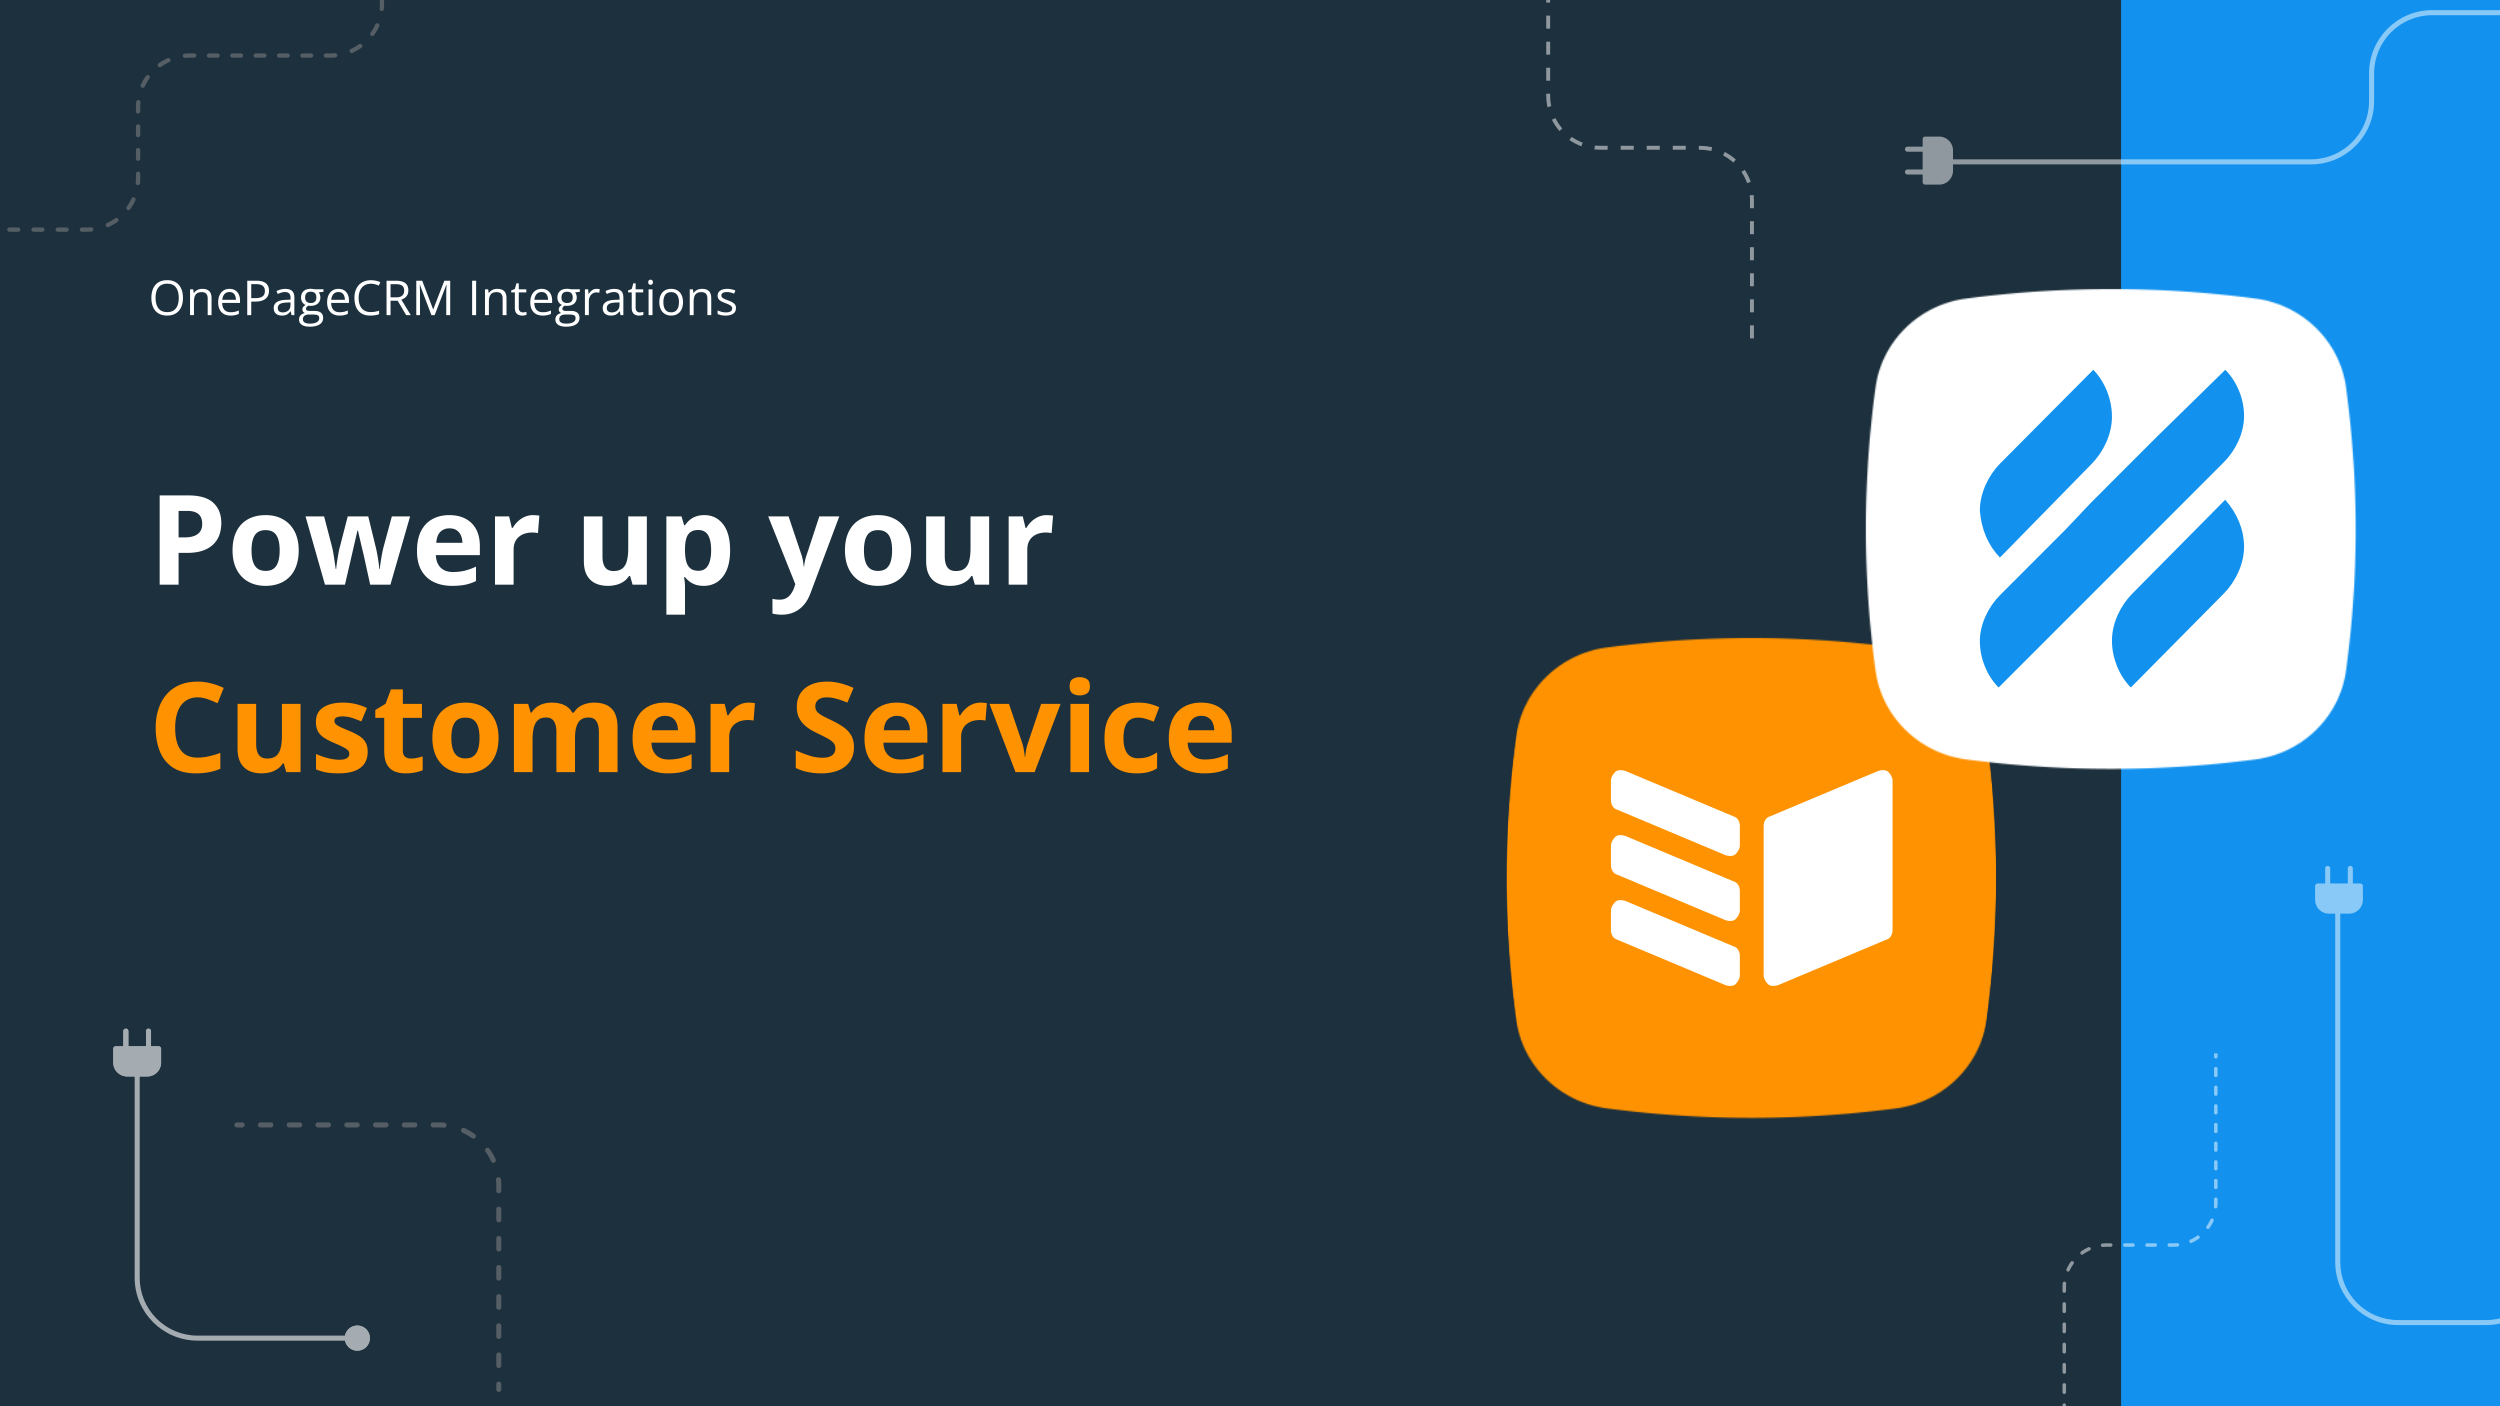 <?xml version="1.0" encoding="UTF-8"?>
<svg xmlns="http://www.w3.org/2000/svg" width="1920" height="1080" fill="none">
  <rect width="100%" height="100%" fill="#808080" stroke="none"/>
  <g clip-path="url(#a)">
    <path fill="#1D303D" d="M0 0h1920v1080H0z"></path>
    <path fill="#1292EE" d="M1629 0h291v1080h-291z"></path>
    <path d="M140.521 228.757c0 2.036-.258 3.891-.776 5.565-.518 1.662-1.289 3.095-2.313 4.3-1.012 1.192-2.27 2.113-3.776 2.764-1.505.65-3.252.975-5.239.975-2.048 0-3.836-.325-5.366-.975-1.517-.651-2.782-1.578-3.794-2.782-.999-1.205-1.752-2.644-2.258-4.318-.494-1.675-.741-3.529-.741-5.565 0-2.698.446-5.064 1.337-7.1.891-2.035 2.24-3.619 4.047-4.751 1.819-1.133 4.095-1.699 6.829-1.699 2.614 0 4.812.56 6.594 1.681 1.795 1.12 3.15 2.697 4.065 4.733.928 2.023 1.391 4.414 1.391 7.172zm-21.029 0c0 2.241.319 4.18.958 5.818.638 1.638 1.614 2.902 2.926 3.794 1.325.891 3.006 1.337 5.041 1.337 2.048 0 3.722-.446 5.022-1.337 1.313-.892 2.283-2.156 2.909-3.794.626-1.638.94-3.577.94-5.818 0-3.408-.717-6.07-2.15-7.985-1.422-1.927-3.644-2.891-6.667-2.891-2.047 0-3.734.44-5.058 1.319-1.325.879-2.313 2.132-2.963 3.758-.639 1.614-.958 3.547-.958 5.799zm35.844-6.919c2.349 0 4.125.578 5.33 1.734 1.204 1.144 1.806 2.987 1.806 5.529V242h-2.963v-12.701c0-1.65-.379-2.884-1.138-3.703-.747-.819-1.897-1.229-3.451-1.229-2.192 0-3.733.62-4.625 1.861-.891 1.241-1.337 3.041-1.337 5.402V242h-2.999v-19.801h2.421l.452 2.855h.163a5.877 5.877 0 0 1 1.608-1.753 7 7 0 0 1 2.186-1.084 8.464 8.464 0 0 1 2.547-.379zm20.939 0c1.686 0 3.131.373 4.336 1.12 1.204.747 2.126 1.795 2.764 3.144.638 1.336.958 2.902.958 4.697v1.861h-13.677c.036 2.324.615 4.095 1.735 5.311 1.12 1.217 2.698 1.825 4.733 1.825 1.253 0 2.361-.115 3.324-.343a18.304 18.304 0 0 0 2.999-1.012v2.638a14.63 14.63 0 0 1-2.981.975c-.975.205-2.132.307-3.468.307-1.903 0-3.566-.385-4.987-1.156-1.409-.783-2.505-1.927-3.288-3.433-.783-1.505-1.174-3.348-1.174-5.528 0-2.132.355-3.974 1.066-5.528.722-1.566 1.734-2.77 3.035-3.613 1.313-.844 2.854-1.265 4.625-1.265zm-.036 2.457c-1.602 0-2.879.524-3.83 1.572-.952 1.048-1.518 2.511-1.699 4.39h10.479c-.012-1.181-.199-2.216-.56-3.108-.349-.903-.885-1.601-1.608-2.095-.723-.506-1.65-.759-2.782-.759zm20.541-8.708c3.409 0 5.896.668 7.462 2.005 1.577 1.325 2.366 3.228 2.366 5.709a9.15 9.15 0 0 1-.56 3.198c-.361 1-.951 1.885-1.77 2.656-.819.759-1.897 1.361-3.234 1.806-1.325.434-2.951.651-4.878.651h-3.216V242h-3.071v-26.413h6.901zm-.289 2.62h-3.541v10.767h2.873c1.686 0 3.089-.181 4.209-.542 1.132-.361 1.982-.945 2.548-1.752.566-.819.849-1.903.849-3.252 0-1.759-.56-3.066-1.68-3.921-1.121-.867-2.873-1.3-5.258-1.3zm22.601 3.667c2.361 0 4.113.53 5.258 1.59 1.144 1.06 1.716 2.752 1.716 5.077V242h-2.186l-.578-2.927h-.145a10.99 10.99 0 0 1-1.734 1.825 6.443 6.443 0 0 1-2.096 1.102c-.783.241-1.746.361-2.89.361-1.205 0-2.277-.21-3.216-.632a5.008 5.008 0 0 1-2.204-1.915c-.53-.855-.795-1.939-.795-3.252 0-1.975.783-3.493 2.348-4.553 1.566-1.06 3.951-1.638 7.155-1.734l3.414-.145v-1.21c0-1.71-.367-2.909-1.102-3.595-.735-.687-1.77-1.03-3.107-1.03a9.62 9.62 0 0 0-2.963.452c-.94.301-1.831.656-2.674 1.065l-.921-2.276c.891-.458 1.915-.849 3.071-1.174a13.425 13.425 0 0 1 3.649-.488zm4.011 10.37-3.017.127c-2.469.096-4.21.499-5.221 1.21-1.012.711-1.518 1.716-1.518 3.017 0 1.132.343 1.969 1.03 2.511.686.542 1.596.813 2.728.813 1.758 0 3.198-.487 4.318-1.463 1.12-.976 1.68-2.439 1.68-4.39v-1.825zm14.67 18.645c-2.602 0-4.607-.488-6.016-1.464-1.409-.963-2.114-2.318-2.114-4.065 0-1.24.392-2.3 1.174-3.179.795-.88 1.891-1.464 3.288-1.753a3.602 3.602 0 0 1-1.336-1.084 2.693 2.693 0 0 1-.542-1.662c0-.723.198-1.355.596-1.897.409-.554 1.03-1.084 1.861-1.59-1.036-.421-1.879-1.132-2.53-2.132-.638-1.011-.957-2.186-.957-3.522 0-1.422.295-2.632.885-3.632.59-1.012 1.445-1.782 2.565-2.312 1.121-.53 2.476-.795 4.065-.795.35 0 .699.018 1.048.054.362.024.705.066 1.03.126.325.049.608.109.849.181h6.793v1.933l-3.649.452c.361.47.662 1.036.903 1.698.241.663.361 1.397.361 2.204 0 1.975-.668 3.547-2.005 4.716-1.337 1.156-3.174 1.734-5.51 1.734-.554 0-1.12-.048-1.699-.145-.59.326-1.041.687-1.354 1.084a2.208 2.208 0 0 0-.452 1.373c0 .386.114.693.343.922.241.229.584.397 1.03.506.446.096.982.144 1.608.144h3.487c2.156 0 3.806.452 4.95 1.355 1.156.903 1.734 2.222 1.734 3.957 0 2.192-.891 3.872-2.674 5.04-1.782 1.169-4.36 1.753-7.732 1.753zm.09-2.349c1.638 0 2.993-.169 4.065-.506 1.084-.325 1.891-.801 2.421-1.427.542-.614.813-1.349.813-2.204 0-.795-.181-1.397-.542-1.807-.361-.397-.891-.662-1.59-.795-.698-.144-1.553-.217-2.565-.217h-3.433c-.891 0-1.668.139-2.33.416-.663.277-1.175.687-1.536 1.229-.349.542-.524 1.216-.524 2.023 0 1.072.452 1.885 1.355 2.439.903.566 2.192.849 3.866.849zm.777-15.826c1.433 0 2.511-.361 3.234-1.084.723-.723 1.084-1.777 1.084-3.162 0-1.481-.367-2.589-1.102-3.324-.735-.747-1.819-1.12-3.252-1.12-1.373 0-2.433.385-3.18 1.156-.734.759-1.102 1.873-1.102 3.342 0 1.349.374 2.385 1.12 3.108.747.723 1.813 1.084 3.198 1.084zm21.318-10.876c1.687 0 3.132.373 4.336 1.12 1.205.747 2.126 1.795 2.765 3.144.638 1.336.957 2.902.957 4.697v1.861H254.34c.036 2.324.614 4.095 1.734 5.311 1.12 1.217 2.698 1.825 4.734 1.825 1.252 0 2.36-.115 3.324-.343a18.336 18.336 0 0 0 2.999-1.012v2.638c-1 .445-1.993.77-2.981.975-.976.205-2.132.307-3.469.307-1.903 0-3.565-.385-4.986-1.156-1.409-.783-2.505-1.927-3.288-3.433-.783-1.505-1.175-3.348-1.175-5.528 0-2.132.356-3.974 1.066-5.528.723-1.566 1.735-2.77 3.035-3.613 1.313-.844 2.855-1.265 4.625-1.265zm-.036 2.457c-1.602 0-2.878.524-3.83 1.572-.951 1.048-1.517 2.511-1.698 4.39h10.479c-.012-1.181-.199-2.216-.561-3.108-.349-.903-.885-1.601-1.607-2.095-.723-.506-1.65-.759-2.783-.759zm24.932-6.378c-1.457 0-2.77.253-3.938.759a8.011 8.011 0 0 0-2.963 2.168c-.807.94-1.428 2.078-1.861 3.415-.434 1.337-.651 2.842-.651 4.516 0 2.217.344 4.144 1.03 5.782.699 1.626 1.735 2.884 3.108 3.776 1.385.891 3.113 1.336 5.185 1.336 1.18 0 2.288-.096 3.324-.289a30.39 30.39 0 0 0 3.053-.758v2.673c-.963.362-1.975.627-3.035.795-1.06.181-2.319.271-3.776.271-2.686 0-4.932-.554-6.739-1.662-1.794-1.12-3.143-2.698-4.047-4.733-.891-2.036-1.336-4.438-1.336-7.209 0-1.999.277-3.824.831-5.474.566-1.662 1.385-3.095 2.457-4.3 1.084-1.204 2.408-2.131 3.974-2.782 1.578-.662 3.385-.993 5.42-.993 1.337 0 2.626.132 3.866.397 1.241.265 2.361.644 3.361 1.138l-1.229 2.602a18.25 18.25 0 0 0-2.782-.994c-1-.289-2.084-.434-3.252-.434zm19.15-2.33c2.168 0 3.957.271 5.366.813 1.421.53 2.481 1.343 3.18 2.439.698 1.096 1.048 2.493 1.048 4.191 0 1.397-.253 2.566-.759 3.505a6.555 6.555 0 0 1-1.987 2.258 10.136 10.136 0 0 1-2.62 1.337l7.245 11.87h-3.578l-6.467-11.021h-5.493V242h-3.071v-26.413h7.136zm-.18 2.656h-3.885v10.135h4.192c2.156 0 3.74-.44 4.751-1.319 1.024-.879 1.536-2.174 1.536-3.884 0-1.795-.542-3.065-1.626-3.812-1.072-.747-2.728-1.12-4.968-1.12zM331.321 242l-8.871-23.378h-.144c.048.494.09 1.096.126 1.807.036.71.066 1.487.09 2.33.025.831.037 1.68.037 2.548V242h-2.855v-26.413h4.553l8.365 21.969h.126l8.491-21.969h4.517V242h-3.035v-16.91c0-.783.012-1.566.036-2.349a105.626 105.626 0 0 1 .199-4.083h-.145L333.832 242h-2.511zm31.273 0v-26.413h3.071V242h-3.071zm19.259-20.162c2.348 0 4.125.578 5.329 1.734 1.205 1.144 1.807 2.987 1.807 5.529V242h-2.963v-12.701c0-1.65-.38-2.884-1.138-3.703-.747-.819-1.897-1.229-3.451-1.229-2.192 0-3.734.62-4.625 1.861s-1.337 3.041-1.337 5.402V242h-2.999v-19.801h2.421l.452 2.855h.162a5.903 5.903 0 0 1 1.608-1.753 7.01 7.01 0 0 1 2.186-1.084 8.466 8.466 0 0 1 2.548-.379zm19.71 18.066c.494 0 1-.042 1.518-.126a6.965 6.965 0 0 0 1.264-.307v2.33c-.349.157-.837.289-1.463.398-.614.108-1.217.162-1.807.162-1.048 0-1.999-.18-2.854-.542-.855-.373-1.542-.999-2.06-1.879-.506-.879-.759-2.095-.759-3.649v-11.743h-2.818v-1.464l2.836-1.174 1.193-4.3h1.806v4.589h5.8v2.349h-5.8v11.653c0 1.24.283 2.168.85 2.782.578.614 1.342.921 2.294.921zm14.417-18.066c1.686 0 3.131.373 4.336 1.12 1.204.747 2.126 1.795 2.764 3.144.638 1.336.958 2.902.958 4.697v1.861h-13.677c.036 2.324.615 4.095 1.735 5.311 1.12 1.217 2.698 1.825 4.733 1.825 1.253 0 2.361-.115 3.324-.343a18.272 18.272 0 0 0 2.999-1.012v2.638a14.63 14.63 0 0 1-2.981.975c-.975.205-2.131.307-3.468.307-1.903 0-3.565-.385-4.987-1.156-1.409-.783-2.505-1.927-3.288-3.433-.783-1.505-1.174-3.348-1.174-5.528 0-2.132.355-3.974 1.066-5.528.722-1.566 1.734-2.77 3.035-3.613 1.313-.844 2.854-1.265 4.625-1.265zm-.036 2.457c-1.602 0-2.879.524-3.83 1.572-.952 1.048-1.518 2.511-1.698 4.39h10.478c-.012-1.181-.199-2.216-.56-3.108-.349-.903-.885-1.601-1.608-2.095-.723-.506-1.65-.759-2.782-.759zm18.717 26.594c-2.602 0-4.607-.488-6.016-1.464-1.41-.963-2.114-2.318-2.114-4.065 0-1.24.391-2.3 1.174-3.179.795-.88 1.891-1.464 3.288-1.753a3.605 3.605 0 0 1-1.337-1.084 2.699 2.699 0 0 1-.542-1.662c0-.723.199-1.355.596-1.897.41-.554 1.03-1.084 1.861-1.59-1.036-.421-1.879-1.132-2.529-2.132-.638-1.011-.958-2.186-.958-3.522 0-1.422.296-2.632.886-3.632.59-1.012 1.445-1.782 2.565-2.312 1.12-.53 2.475-.795 4.065-.795.349 0 .699.018 1.048.054.361.024.705.066 1.03.126.325.049.608.109.849.181h6.793v1.933l-3.65.452c.362.47.663 1.036.904 1.698.241.663.361 1.397.361 2.204 0 1.975-.668 3.547-2.005 4.716-1.337 1.156-3.174 1.734-5.511 1.734-.554 0-1.12-.048-1.698-.145-.59.326-1.042.687-1.355 1.084a2.213 2.213 0 0 0-.451 1.373c0 .386.114.693.343.922.241.229.584.397 1.03.506.445.096.981.144 1.608.144h3.486c2.156 0 3.806.452 4.951 1.355 1.156.903 1.734 2.222 1.734 3.957 0 2.192-.891 3.872-2.674 5.04-1.782 1.169-4.36 1.753-7.732 1.753zm.09-2.349c1.638 0 2.993-.169 4.065-.506 1.084-.325 1.891-.801 2.421-1.427.542-.614.813-1.349.813-2.204 0-.795-.181-1.397-.542-1.807-.362-.397-.891-.662-1.59-.795-.699-.144-1.554-.217-2.565-.217h-3.433c-.891 0-1.668.139-2.331.416-.662.277-1.174.687-1.535 1.229-.35.542-.524 1.216-.524 2.023 0 1.072.451 1.885 1.355 2.439.903.566 2.192.849 3.866.849zm.777-15.826c1.433 0 2.511-.361 3.234-1.084.722-.723 1.084-1.777 1.084-3.162 0-1.481-.368-2.589-1.102-3.324-.735-.747-1.819-1.12-3.252-1.12-1.373 0-2.433.385-3.18 1.156-.735.759-1.102 1.873-1.102 3.342 0 1.349.373 2.385 1.12 3.108.747.723 1.813 1.084 3.198 1.084zm22.691-10.876c.398 0 .813.024 1.247.072.433.036.819.09 1.156.163l-.379 2.782a8.389 8.389 0 0 0-1.084-.199 9.378 9.378 0 0 0-1.12-.072c-.795 0-1.548.163-2.259.488a5.35 5.35 0 0 0-1.842 1.373c-.53.59-.946 1.307-1.247 2.15-.301.831-.452 1.758-.452 2.782V242h-3.017v-19.801h2.493l.326 3.65h.126a9.682 9.682 0 0 1 1.481-2.006 6.676 6.676 0 0 1 2.006-1.463c.771-.361 1.626-.542 2.565-.542zm13.55.036c2.361 0 4.113.53 5.257 1.59 1.145 1.06 1.717 2.752 1.717 5.077V242h-2.186l-.578-2.927h-.145a10.99 10.99 0 0 1-1.734 1.825 6.453 6.453 0 0 1-2.096 1.102c-.783.241-1.747.361-2.891.361-1.204 0-2.276-.21-3.216-.632a5.013 5.013 0 0 1-2.204-1.915c-.53-.855-.795-1.939-.795-3.252 0-1.975.783-3.493 2.349-4.553 1.566-1.06 3.951-1.638 7.154-1.734l3.415-.145v-1.21c0-1.71-.367-2.909-1.102-3.595-.735-.687-1.771-1.03-3.108-1.03-1.035 0-2.023.15-2.962.452-.94.301-1.831.656-2.674 1.065l-.922-2.276c.892-.458 1.915-.849 3.072-1.174a13.42 13.42 0 0 1 3.649-.488zm4.011 10.37-3.017.127c-2.469.096-4.21.499-5.221 1.21-1.012.711-1.518 1.716-1.518 3.017 0 1.132.343 1.969 1.03 2.511.686.542 1.596.813 2.728.813 1.758 0 3.197-.487 4.318-1.463 1.12-.976 1.68-2.439 1.68-4.39v-1.825zm15.537 7.66c.494 0 1-.042 1.517-.126.518-.084.94-.187 1.265-.307v2.33c-.349.157-.837.289-1.463.398-.615.108-1.217.162-1.807.162-1.048 0-1.999-.18-2.854-.542-.856-.373-1.542-.999-2.06-1.879-.506-.879-.759-2.095-.759-3.649v-11.743h-2.818v-1.464l2.836-1.174 1.193-4.3h1.806v4.589h5.8v2.349h-5.8v11.653c0 1.24.283 2.168.849 2.782.579.614 1.343.921 2.295.921zm9.792-17.705V242h-2.999v-19.801h2.999zm-1.463-7.407c.493 0 .915.163 1.264.488.361.313.542.807.542 1.481 0 .663-.181 1.156-.542 1.482a1.79 1.79 0 0 1-1.264.487c-.518 0-.952-.162-1.301-.487-.338-.326-.506-.819-.506-1.482 0-.674.168-1.168.506-1.481.349-.325.783-.488 1.301-.488zm24.895 17.271c0 1.626-.211 3.078-.632 4.354-.422 1.277-1.03 2.355-1.825 3.234a7.936 7.936 0 0 1-2.891 2.024c-1.12.457-2.39.686-3.812.686-1.325 0-2.541-.229-3.649-.686a8.233 8.233 0 0 1-2.855-2.024c-.794-.879-1.415-1.957-1.86-3.234-.434-1.276-.651-2.728-.651-4.354 0-2.167.368-4.01 1.102-5.528.735-1.529 1.783-2.692 3.144-3.487 1.373-.807 3.005-1.21 4.896-1.21 1.806 0 3.384.403 4.733 1.21 1.361.807 2.415 1.976 3.162 3.505.759 1.518 1.138 3.355 1.138 5.51zm-15.067 0c0 1.59.21 2.969.632 4.138.422 1.168 1.072 2.071 1.951 2.71.879.638 2.012.957 3.397.957 1.373 0 2.499-.319 3.378-.957.891-.639 1.548-1.542 1.969-2.71.422-1.169.633-2.548.633-4.138 0-1.577-.211-2.938-.633-4.083-.421-1.156-1.072-2.047-1.951-2.673-.879-.627-2.017-.94-3.414-.94-2.06 0-3.572.681-4.535 2.042-.952 1.361-1.427 3.246-1.427 5.654zm29.629-10.225c2.348 0 4.125.578 5.329 1.734 1.205 1.144 1.807 2.987 1.807 5.529V242h-2.963v-12.701c0-1.65-.38-2.884-1.138-3.703-.747-.819-1.897-1.229-3.451-1.229-2.192 0-3.734.62-4.625 1.861s-1.337 3.041-1.337 5.402V242h-2.999v-19.801h2.421l.452 2.855h.162a5.903 5.903 0 0 1 1.608-1.753 7.01 7.01 0 0 1 2.186-1.084 8.466 8.466 0 0 1 2.548-.379zm26.124 14.742c0 1.265-.32 2.331-.958 3.198-.626.855-1.53 1.499-2.71 1.933-1.168.434-2.565.65-4.191.65-1.385 0-2.584-.108-3.596-.325-1.011-.217-1.897-.524-2.655-.921v-2.764c.807.397 1.77.758 2.89 1.084a12.26 12.26 0 0 0 3.433.487c1.71 0 2.951-.277 3.722-.831.77-.554 1.156-1.306 1.156-2.258 0-.542-.157-1.018-.47-1.427-.301-.422-.813-.825-1.536-1.211-.722-.397-1.722-.831-2.999-1.3a34.743 34.743 0 0 1-3.288-1.428c-.915-.481-1.626-1.066-2.131-1.752-.494-.687-.741-1.578-.741-2.674 0-1.674.674-2.957 2.023-3.848 1.361-.903 3.144-1.355 5.348-1.355 1.192 0 2.306.12 3.342.361a15.38 15.38 0 0 1 2.927.94l-1.012 2.403a18.502 18.502 0 0 0-2.619-.886 11.237 11.237 0 0 0-2.837-.361c-1.385 0-2.451.229-3.198.686-.734.458-1.102 1.084-1.102 1.879 0 .615.169 1.12.506 1.518.35.397.904.771 1.662 1.12.759.349 1.759.759 2.999 1.229 1.241.457 2.313.933 3.216 1.427.904.482 1.596 1.072 2.078 1.77.494.687.741 1.572.741 2.656zM144.516 380.469c8.843 0 15.296 1.906 19.359 5.719 4.063 3.781 6.094 9 6.094 15.656 0 3-.453 5.875-1.36 8.625-.906 2.719-2.39 5.14-4.453 7.265-2.031 2.125-4.75 3.813-8.156 5.063-3.406 1.219-7.609 1.828-12.609 1.828h-6.235V449h-14.531v-68.531h21.891zm-.75 11.906h-6.61v20.344h4.782c2.718 0 5.078-.36 7.078-1.078 2-.719 3.546-1.844 4.64-3.375 1.094-1.532 1.641-3.5 1.641-5.907 0-3.375-.938-5.875-2.813-7.5-1.875-1.656-4.781-2.484-8.718-2.484zm85.64 30.328c0 4.375-.594 8.25-1.781 11.625-1.156 3.375-2.859 6.234-5.109 8.578-2.219 2.313-4.907 4.063-8.063 5.25-3.125 1.188-6.656 1.782-10.594 1.782-3.687 0-7.078-.594-10.171-1.782a22.59 22.59 0 0 1-8.016-5.25c-2.25-2.344-4-5.203-5.25-8.578-1.219-3.375-1.828-7.25-1.828-11.625 0-5.812 1.031-10.734 3.094-14.765 2.062-4.032 5-7.094 8.812-9.188 3.812-2.094 8.359-3.141 13.641-3.141 4.906 0 9.25 1.047 13.031 3.141 3.812 2.094 6.797 5.156 8.953 9.188 2.187 4.031 3.281 8.953 3.281 14.765zm-36.234 0c0 3.438.375 6.328 1.125 8.672.75 2.344 1.922 4.109 3.515 5.297 1.594 1.187 3.672 1.781 6.235 1.781 2.531 0 4.578-.594 6.141-1.781 1.593-1.188 2.75-2.953 3.468-5.297.75-2.344 1.125-5.234 1.125-8.672 0-3.469-.375-6.344-1.125-8.625-.718-2.312-1.875-4.047-3.468-5.203-1.594-1.156-3.672-1.734-6.235-1.734-3.781 0-6.531 1.297-8.25 3.89-1.687 2.594-2.531 6.485-2.531 11.672zM284.297 449l-4.031-18.328a160.238 160.238 0 0 0-1.078-4.828c-.5-2.156-1.047-4.453-1.641-6.891a693.255 693.255 0 0 0-1.594-6.844c-.469-2.093-.812-3.625-1.031-4.593h-.422c-.219.968-.562 2.5-1.031 4.593-.469 2.094-1 4.375-1.594 6.844l-1.594 6.985c-.5 2.156-.875 3.796-1.125 4.921L264.938 449h-15.376l-14.906-52.406h14.25l6.047 23.203c.406 1.625.797 3.562 1.172 5.812.375 2.219.703 4.375.984 6.469.313 2.063.547 3.703.703 4.922h.376c.062-.906.187-2.109.374-3.609.219-1.5.454-3.047.704-4.641.281-1.625.531-3.078.75-4.359.25-1.313.437-2.203.562-2.672l6.469-25.125h15.75l6.141 25.125c.218.906.5 2.343.843 4.312.375 1.969.703 4 .985 6.094.281 2.063.437 3.687.468 4.875h.375c.125-1.062.344-2.641.657-4.734a236.01 236.01 0 0 1 1.078-6.563c.437-2.312.875-4.281 1.312-5.906l6.282-23.203h14.015L299.859 449h-15.562zm60.75-53.391c4.844 0 9.015.938 12.515 2.813 3.5 1.844 6.204 4.531 8.11 8.062 1.906 3.532 2.859 7.844 2.859 12.938v6.937h-33.797c.157 4.032 1.36 7.203 3.61 9.516 2.281 2.281 5.437 3.422 9.468 3.422 3.344 0 6.407-.344 9.188-1.031 2.781-.688 5.641-1.719 8.578-3.094v11.062a34.036 34.036 0 0 1-8.156 2.813c-2.813.594-6.234.891-10.266.891-5.25 0-9.906-.969-13.968-2.907-4.032-1.937-7.204-4.89-9.516-8.859-2.281-3.969-3.422-8.969-3.422-15 0-6.125 1.031-11.219 3.094-15.281 2.094-4.094 5-7.157 8.718-9.188 3.719-2.062 8.047-3.094 12.985-3.094zm.094 10.172c-2.782 0-5.094.891-6.938 2.672-1.812 1.781-2.859 4.578-3.141 8.391h20.063c-.031-2.125-.422-4.016-1.172-5.672-.719-1.656-1.812-2.969-3.281-3.938-1.438-.968-3.281-1.453-5.531-1.453zm64.265-10.172c.719 0 1.547.047 2.485.141.968.062 1.75.156 2.343.281l-1.078 13.407c-.468-.157-1.14-.266-2.015-.329a20.491 20.491 0 0 0-2.203-.14c-1.844 0-3.641.234-5.391.703a13.177 13.177 0 0 0-4.641 2.297c-1.375 1.031-2.468 2.406-3.281 4.125-.781 1.687-1.172 3.765-1.172 6.234V449h-14.297v-52.406h10.828l2.11 8.812h.703a22.01 22.01 0 0 1 3.844-4.875 18.352 18.352 0 0 1 5.297-3.562c2-.907 4.156-1.36 6.468-1.36zm87.375.985V449h-10.969l-1.921-6.703h-.75c-1.125 1.781-2.532 3.234-4.219 4.359a18.372 18.372 0 0 1-5.578 2.485 24.925 24.925 0 0 1-6.328.797c-3.75 0-7.016-.657-9.797-1.969-2.781-1.344-4.953-3.422-6.516-6.235-1.531-2.812-2.297-6.468-2.297-10.968v-34.172h14.297v30.609c0 3.75.672 6.578 2.016 8.485 1.343 1.906 3.484 2.859 6.422 2.859 2.906 0 5.187-.656 6.843-1.969 1.657-1.344 2.813-3.297 3.469-5.859.688-2.594 1.031-5.75 1.031-9.469v-24.656h14.297zm44.157-.985c5.906 0 10.671 2.297 14.296 6.891 3.657 4.594 5.485 11.328 5.485 20.203 0 5.938-.86 10.938-2.578 15-1.719 4.031-4.094 7.078-7.125 9.141-3.032 2.062-6.516 3.094-10.454 3.094-2.531 0-4.703-.313-6.515-.938-1.813-.656-3.359-1.484-4.641-2.484a22.126 22.126 0 0 1-3.328-3.282h-.75c.25 1.25.438 2.532.563 3.844.125 1.313.187 2.594.187 3.844v21.14h-14.297v-75.468h11.625l2.016 6.797h.656a19.99 19.99 0 0 1 3.422-3.891c1.344-1.188 2.953-2.125 4.828-2.812 1.906-.719 4.11-1.079 6.61-1.079zm-4.594 11.438c-2.5 0-4.485.515-5.953 1.547-1.469 1.031-2.547 2.578-3.235 4.64-.656 2.063-1.015 4.672-1.078 7.828v1.547c0 3.375.313 6.235.938 8.579.656 2.343 1.734 4.124 3.234 5.343 1.531 1.219 3.625 1.828 6.281 1.828 2.188 0 3.985-.609 5.391-1.828 1.406-1.219 2.453-3 3.14-5.343.719-2.376 1.079-5.266 1.079-8.672 0-5.125-.797-8.985-2.391-11.578-1.594-2.594-4.062-3.891-7.406-3.891zm53.625-10.453h15.656l9.891 29.484c.312.938.578 1.891.796 2.86.219.968.407 1.968.563 3 .156 1.031.281 2.109.375 3.234h.281a48.79 48.79 0 0 1 .75-4.734 43.39 43.39 0 0 1 1.266-4.36l9.703-29.484h15.328l-22.172 59.109c-1.344 3.625-3.094 6.641-5.25 9.047-2.156 2.438-4.64 4.266-7.453 5.484-2.781 1.219-5.844 1.828-9.187 1.828-1.625 0-3.032-.093-4.219-.281a35.994 35.994 0 0 1-3.047-.515v-11.344c.656.156 1.484.297 2.484.422s2.047.187 3.141.187c2 0 3.719-.422 5.156-1.265 1.438-.844 2.641-1.985 3.61-3.422a18.403 18.403 0 0 0 2.297-4.641l.843-2.578-20.812-52.031zm109.781 26.109c0 4.375-.594 8.25-1.781 11.625-1.157 3.375-2.86 6.234-5.11 8.578-2.218 2.313-4.906 4.063-8.062 5.25-3.125 1.188-6.656 1.782-10.594 1.782-3.687 0-7.078-.594-10.172-1.782a22.595 22.595 0 0 1-8.015-5.25c-2.25-2.344-4-5.203-5.25-8.578-1.219-3.375-1.828-7.25-1.828-11.625 0-5.812 1.031-10.734 3.093-14.765 2.063-4.032 5-7.094 8.813-9.188 3.812-2.094 8.359-3.141 13.64-3.141 4.907 0 9.25 1.047 13.032 3.141 3.812 2.094 6.796 5.156 8.953 9.188 2.187 4.031 3.281 8.953 3.281 14.765zm-36.234 0c0 3.438.375 6.328 1.125 8.672.75 2.344 1.921 4.109 3.515 5.297 1.594 1.187 3.672 1.781 6.235 1.781 2.531 0 4.578-.594 6.14-1.781 1.594-1.188 2.75-2.953 3.469-5.297.75-2.344 1.125-5.234 1.125-8.672 0-3.469-.375-6.344-1.125-8.625-.719-2.312-1.875-4.047-3.469-5.203-1.593-1.156-3.672-1.734-6.234-1.734-3.781 0-6.531 1.297-8.25 3.89-1.688 2.594-2.531 6.485-2.531 11.672zm96.14-26.109V449h-10.968l-1.922-6.703h-.75c-1.125 1.781-2.532 3.234-4.219 4.359a18.372 18.372 0 0 1-5.578 2.485 24.92 24.92 0 0 1-6.328.797c-3.75 0-7.016-.657-9.797-1.969-2.782-1.344-4.953-3.422-6.516-6.235-1.531-2.812-2.297-6.468-2.297-10.968v-34.172h14.297v30.609c0 3.75.672 6.578 2.016 8.485 1.344 1.906 3.484 2.859 6.422 2.859 2.906 0 5.187-.656 6.843-1.969 1.657-1.344 2.813-3.297 3.469-5.859.688-2.594 1.031-5.75 1.031-9.469v-24.656h14.297zm44.25-.985c.719 0 1.547.047 2.485.141.968.062 1.75.156 2.343.281l-1.078 13.407c-.468-.157-1.14-.266-2.015-.329a20.491 20.491 0 0 0-2.203-.14c-1.844 0-3.641.234-5.391.703a13.177 13.177 0 0 0-4.641 2.297c-1.375 1.031-2.468 2.406-3.281 4.125-.781 1.687-1.172 3.765-1.172 6.234V449h-14.297v-52.406h10.828l2.11 8.812h.703a22.01 22.01 0 0 1 3.844-4.875 18.352 18.352 0 0 1 5.297-3.562c2-.907 4.156-1.36 6.468-1.36z" fill="#fff"></path>
    <path d="M151.734 535.578c-2.781 0-5.25.547-7.406 1.641-2.125 1.062-3.922 2.609-5.39 4.64-1.438 2.032-2.532 4.485-3.282 7.36s-1.125 6.109-1.125 9.703c0 4.844.594 8.984 1.781 12.422 1.219 3.406 3.094 6.015 5.626 7.828 2.531 1.781 5.796 2.672 9.796 2.672 2.782 0 5.563-.313 8.344-.938 2.813-.625 5.86-1.515 9.141-2.672v12.188c-3.031 1.25-6.016 2.14-8.953 2.672-2.938.562-6.235.844-9.891.844-7.063 0-12.875-1.454-17.437-4.36-4.532-2.937-7.891-7.031-10.079-12.281-2.187-5.281-3.281-11.438-3.281-18.469 0-5.187.703-9.937 2.11-14.25 1.406-4.312 3.468-8.047 6.187-11.203 2.719-3.156 6.078-5.594 10.078-7.313 4-1.718 8.594-2.578 13.781-2.578 3.407 0 6.813.438 10.219 1.313a50.504 50.504 0 0 1 9.844 3.515l-4.688 11.813a77.39 77.39 0 0 0-7.734-3.187c-2.594-.907-5.141-1.36-7.641-1.36zm79.078 5.016V593h-10.968l-1.922-6.703h-.75c-1.125 1.781-2.531 3.234-4.219 4.359a18.36 18.36 0 0 1-5.578 2.485 24.92 24.92 0 0 1-6.328.797c-3.75 0-7.016-.657-9.797-1.969-2.781-1.344-4.953-3.422-6.516-6.235-1.531-2.812-2.296-6.468-2.296-10.968v-34.172h14.296v30.609c0 3.75.672 6.578 2.016 8.485 1.344 1.906 3.484 2.859 6.422 2.859 2.906 0 5.187-.656 6.844-1.969 1.656-1.344 2.812-3.297 3.468-5.859.688-2.594 1.032-5.75 1.032-9.469v-24.656h14.296zm51.563 36.844c0 3.562-.844 6.578-2.531 9.046-1.656 2.438-4.141 4.297-7.453 5.578-3.313 1.25-7.438 1.876-12.375 1.876-3.657 0-6.797-.235-9.422-.704-2.594-.468-5.219-1.25-7.875-2.343v-11.813c2.843 1.281 5.89 2.344 9.14 3.188 3.282.812 6.157 1.218 8.625 1.218 2.782 0 4.766-.406 5.954-1.218 1.218-.844 1.828-1.938 1.828-3.282 0-.875-.25-1.656-.75-2.343-.469-.719-1.5-1.516-3.094-2.391-1.594-.906-4.094-2.078-7.5-3.516-3.281-1.375-5.984-2.765-8.11-4.172-2.093-1.406-3.656-3.062-4.687-4.968-1-1.938-1.5-4.391-1.5-7.36 0-4.843 1.875-8.484 5.625-10.922 3.781-2.468 8.828-3.703 15.141-3.703 3.25 0 6.343.329 9.281.985 2.969.656 6.016 1.703 9.14 3.14l-4.312 10.313c-2.594-1.125-5.047-2.047-7.359-2.766a23.11 23.11 0 0 0-6.985-1.078c-2.094 0-3.672.281-4.734.844-1.063.562-1.594 1.422-1.594 2.578 0 .844.266 1.594.797 2.25.563.656 1.625 1.391 3.187 2.203 1.594.781 3.922 1.797 6.985 3.047 2.969 1.219 5.547 2.5 7.734 3.844 2.188 1.312 3.875 2.953 5.063 4.922 1.187 1.937 1.781 4.453 1.781 7.547zm33.234 5.109a21.75 21.75 0 0 0 4.547-.469 44.21 44.21 0 0 0 4.453-1.172v10.641c-1.531.687-3.437 1.25-5.718 1.687-2.25.469-4.719.704-7.407.704-3.125 0-5.937-.5-8.437-1.5-2.469-1.032-4.422-2.797-5.859-5.297-1.407-2.532-2.11-6.047-2.11-10.547v-25.266h-6.844v-6.047l7.875-4.781 4.125-11.062h9.141v11.156h14.672v10.734h-14.672v25.266c0 2 .563 3.5 1.687 4.5 1.157.968 2.672 1.453 4.547 1.453zm67.266-15.844c0 4.375-.594 8.25-1.781 11.625-1.156 3.375-2.86 6.234-5.11 8.578-2.218 2.313-4.906 4.063-8.062 5.25-3.125 1.188-6.656 1.782-10.594 1.782-3.687 0-7.078-.594-10.172-1.782a22.595 22.595 0 0 1-8.015-5.25c-2.25-2.344-4-5.203-5.25-8.578-1.219-3.375-1.829-7.25-1.829-11.625 0-5.812 1.032-10.734 3.094-14.765 2.063-4.032 5-7.094 8.813-9.188 3.812-2.094 8.359-3.141 13.64-3.141 4.907 0 9.25 1.047 13.032 3.141 3.812 2.094 6.797 5.156 8.953 9.188 2.187 4.031 3.281 8.953 3.281 14.765zm-36.234 0c0 3.438.375 6.328 1.125 8.672.75 2.344 1.922 4.109 3.515 5.297 1.594 1.187 3.672 1.781 6.235 1.781 2.531 0 4.578-.594 6.14-1.781 1.594-1.188 2.75-2.953 3.469-5.297.75-2.344 1.125-5.234 1.125-8.672 0-3.469-.375-6.344-1.125-8.625-.719-2.312-1.875-4.047-3.469-5.203-1.594-1.156-3.672-1.734-6.234-1.734-3.781 0-6.531 1.297-8.25 3.89-1.688 2.594-2.531 6.485-2.531 11.672zm109.593-27.094c5.938 0 10.422 1.532 13.454 4.594 3.062 3.031 4.593 7.906 4.593 14.625V593h-14.343v-30.609c0-3.75-.641-6.579-1.922-8.485-1.282-1.906-3.266-2.859-5.954-2.859-3.781 0-6.468 1.359-8.062 4.078-1.594 2.687-2.391 6.547-2.391 11.578V593h-14.297v-30.609c0-2.5-.281-4.594-.843-6.282-.563-1.687-1.422-2.953-2.578-3.797-1.157-.843-2.641-1.265-4.453-1.265-2.657 0-4.75.672-6.282 2.015-1.5 1.313-2.578 3.266-3.234 5.86-.625 2.562-.938 5.703-.938 9.422V593h-14.296v-52.406h10.921l1.922 6.703h.797c1.063-1.813 2.391-3.281 3.984-4.406a17.435 17.435 0 0 1 5.344-2.485 22.248 22.248 0 0 1 5.906-.797c3.844 0 7.094.625 9.75 1.875 2.688 1.25 4.75 3.188 6.188 5.813h1.266c1.562-2.688 3.765-4.641 6.609-5.859 2.875-1.219 5.828-1.829 8.859-1.829zm54.375 0c4.844 0 9.016.938 12.516 2.813 3.5 1.844 6.203 4.531 8.109 8.062 1.907 3.532 2.86 7.844 2.86 12.938v6.937h-33.797c.156 4.032 1.359 7.203 3.609 9.516 2.282 2.281 5.438 3.422 9.469 3.422 3.344 0 6.406-.344 9.187-1.031 2.782-.688 5.641-1.719 8.579-3.094v11.062a34.044 34.044 0 0 1-8.157 2.813c-2.812.594-6.234.891-10.265.891-5.25 0-9.907-.969-13.969-2.907-4.031-1.937-7.203-4.89-9.516-8.859-2.281-3.969-3.422-8.969-3.422-15 0-6.125 1.032-11.219 3.094-15.281 2.094-4.094 5-7.157 8.719-9.188 3.719-2.062 8.047-3.094 12.984-3.094zm.094 10.172c-2.781 0-5.094.891-6.937 2.672-1.813 1.781-2.86 4.578-3.141 8.391h20.063c-.032-2.125-.422-4.016-1.172-5.672-.719-1.656-1.813-2.969-3.282-3.938-1.437-.968-3.281-1.453-5.531-1.453zm64.266-10.172c.719 0 1.547.047 2.484.141.969.062 1.75.156 2.344.281l-1.078 13.407c-.469-.157-1.141-.266-2.016-.329a20.476 20.476 0 0 0-2.203-.14c-1.844 0-3.641.234-5.391.703a13.181 13.181 0 0 0-4.64 2.297c-1.375 1.031-2.469 2.406-3.281 4.125-.782 1.687-1.172 3.765-1.172 6.234V593h-14.297v-52.406h10.828l2.109 8.812h.703a22.069 22.069 0 0 1 3.844-4.875 18.366 18.366 0 0 1 5.297-3.562c2-.907 4.156-1.36 6.469-1.36zm80.859 34.36c0 4.062-.984 7.593-2.953 10.593-1.969 3-4.844 5.313-8.625 6.938-3.75 1.625-8.312 2.438-13.688 2.438-2.374 0-4.703-.157-6.984-.469a48.169 48.169 0 0 1-6.516-1.36 40.547 40.547 0 0 1-5.906-2.297v-13.5a111.185 111.185 0 0 0 10.125 3.891c3.5 1.156 6.969 1.735 10.407 1.735 2.374 0 4.281-.313 5.718-.938 1.469-.625 2.532-1.484 3.188-2.578.656-1.094.984-2.344.984-3.75 0-1.719-.578-3.188-1.734-4.406-1.156-1.219-2.75-2.36-4.782-3.422-2-1.063-4.265-2.203-6.796-3.422a78.094 78.094 0 0 1-5.204-2.719 30.49 30.49 0 0 1-5.343-3.984c-1.688-1.563-3.078-3.453-4.172-5.672-1.063-2.25-1.594-4.938-1.594-8.063 0-4.093.938-7.593 2.813-10.5 1.875-2.906 4.546-5.125 8.015-6.656 3.5-1.562 7.625-2.344 12.375-2.344 3.563 0 6.953.422 10.172 1.266 3.25.812 6.641 2 10.172 3.562l-4.688 11.297c-3.156-1.281-5.984-2.265-8.484-2.953a27.546 27.546 0 0 0-7.64-1.078c-1.813 0-3.36.297-4.641.891-1.281.562-2.25 1.375-2.906 2.437-.657 1.032-.985 2.235-.985 3.61 0 1.625.469 3 1.406 4.125.969 1.093 2.407 2.156 4.313 3.187 1.937 1.031 4.344 2.234 7.219 3.61 3.5 1.656 6.484 3.39 8.953 5.203 2.5 1.781 4.422 3.89 5.765 6.328 1.344 2.406 2.016 5.406 2.016 9zm32.906-34.36c4.844 0 9.016.938 12.516 2.813 3.5 1.844 6.203 4.531 8.109 8.062 1.907 3.532 2.86 7.844 2.86 12.938v6.937h-33.797c.156 4.032 1.359 7.203 3.609 9.516 2.281 2.281 5.438 3.422 9.469 3.422 3.344 0 6.406-.344 9.188-1.031 2.781-.688 5.64-1.719 8.578-3.094v11.062a34.044 34.044 0 0 1-8.157 2.813c-2.812.594-6.234.891-10.265.891-5.25 0-9.906-.969-13.969-2.907-4.031-1.937-7.203-4.89-9.516-8.859-2.281-3.969-3.421-8.969-3.421-15 0-6.125 1.031-11.219 3.093-15.281 2.094-4.094 5-7.157 8.719-9.188 3.719-2.062 8.047-3.094 12.984-3.094zm.094 10.172c-2.781 0-5.094.891-6.937 2.672-1.813 1.781-2.86 4.578-3.141 8.391h20.062c-.031-2.125-.421-4.016-1.171-5.672-.719-1.656-1.813-2.969-3.282-3.938-1.437-.968-3.281-1.453-5.531-1.453zm64.266-10.172c.718 0 1.547.047 2.484.141.969.062 1.75.156 2.344.281l-1.078 13.407c-.469-.157-1.141-.266-2.016-.329a20.476 20.476 0 0 0-2.203-.14c-1.844 0-3.641.234-5.391.703a13.181 13.181 0 0 0-4.64 2.297c-1.375 1.031-2.469 2.406-3.282 4.125-.781 1.687-1.171 3.765-1.171 6.234V593h-14.297v-52.406h10.828l2.109 8.812h.703a22.069 22.069 0 0 1 3.844-4.875 18.366 18.366 0 0 1 5.297-3.562c2-.907 4.156-1.36 6.469-1.36zM779.906 593l-19.968-52.406h14.953l10.125 29.859c.562 1.75 1 3.594 1.312 5.531.344 1.938.578 3.672.703 5.204h.375c.094-1.657.313-3.422.656-5.297.376-1.875.86-3.688 1.454-5.438l10.078-29.859h14.953L794.578 593h-14.672zm56.485-52.406V593h-14.297v-52.406h14.297zm-7.125-20.532c2.125 0 3.953.5 5.484 1.5 1.531.969 2.297 2.797 2.297 5.485 0 2.656-.766 4.5-2.297 5.531-1.531 1-3.359 1.5-5.484 1.5-2.157 0-4-.5-5.532-1.5-1.5-1.031-2.25-2.875-2.25-5.531 0-2.688.75-4.516 2.25-5.485 1.532-1 3.375-1.5 5.532-1.5zm43.453 73.876c-5.188 0-9.61-.938-13.266-2.813-3.656-1.906-6.437-4.844-8.344-8.813-1.906-3.968-2.859-9.046-2.859-15.234 0-6.406 1.078-11.625 3.234-15.656 2.188-4.063 5.204-7.047 9.047-8.953 3.875-1.907 8.36-2.86 13.453-2.86 3.625 0 6.75.36 9.375 1.079 2.657.687 4.969 1.515 6.938 2.484l-4.219 11.062c-2.25-.906-4.344-1.64-6.281-2.203a19.773 19.773 0 0 0-5.813-.89c-2.5 0-4.578.593-6.234 1.781-1.656 1.156-2.891 2.906-3.703 5.25-.813 2.344-1.219 5.281-1.219 8.812 0 3.469.438 6.344 1.313 8.625.875 2.282 2.14 3.985 3.797 5.11 1.656 1.093 3.671 1.64 6.046 1.64 2.969 0 5.61-.39 7.922-1.171 2.313-.813 4.563-1.938 6.75-3.376v12.235c-2.187 1.375-4.484 2.359-6.89 2.953-2.375.625-5.391.938-9.047.938zm49.734-54.329c4.844 0 9.016.938 12.516 2.813 3.5 1.844 6.203 4.531 8.109 8.062 1.906 3.532 2.86 7.844 2.86 12.938v6.937h-33.797c.156 4.032 1.359 7.203 3.609 9.516 2.281 2.281 5.438 3.422 9.469 3.422 3.343 0 6.406-.344 9.187-1.031 2.782-.688 5.641-1.719 8.578-3.094v11.062a34.021 34.021 0 0 1-8.156 2.813c-2.812.594-6.234.891-10.266.891-5.25 0-9.906-.969-13.968-2.907-4.032-1.937-7.203-4.89-9.516-8.859-2.281-3.969-3.422-8.969-3.422-15 0-6.125 1.032-11.219 3.094-15.281 2.094-4.094 5-7.157 8.719-9.188 3.719-2.062 8.047-3.094 12.984-3.094zm.094 10.172c-2.781 0-5.094.891-6.938 2.672-1.812 1.781-2.859 4.578-3.14 8.391h20.062c-.031-2.125-.422-4.016-1.172-5.672-.718-1.656-1.812-2.969-3.281-3.938-1.437-.968-3.281-1.453-5.531-1.453z" fill="#FF9200"></path>
    <mask id="b" style="mask-type:alpha" maskUnits="userSpaceOnUse" x="1157" y="490" width="377" height="369">
      <path d="M1525.68 565.009c-4.99-35.059-33.29-62.779-69.08-67.674a851.356 851.356 0 0 0-223.03 0c-35.79 4.895-64.09 32.615-69.08 67.674a800.218 800.218 0 0 0 0 218.496c4.99 35.06 33.29 62.777 69.08 67.669a851.011 851.011 0 0 0 223.03 0c35.79-4.892 64.08-32.609 69.08-67.669 9.98-73.376 9.98-145.936 0-218.496z" fill="#FF9200"></path>
    </mask>
    <g mask="url(#b)">
      <path d="M1164.49 563.044c4.99-35.77 33.27-64.054 69.04-69.048a833.856 833.856 0 0 1 222.94 0c35.77 4.994 64.05 33.278 69.04 69.048a832.924 832.924 0 0 1 0 222.937c-4.99 35.772-33.27 64.052-69.04 69.044a833.608 833.608 0 0 1-222.94 0c-35.77-4.992-64.05-33.272-69.04-69.044-9.99-74.867-9.99-148.902 0-222.937z" fill="#FF9200"></path>
      <path d="M1237.21 714.261c0 3.328 1.66 6.657 4.99 7.489l83.19 34.936c2.49.832 5.82.832 7.48-.831 1.67-1.666 3.33-4.159 3.33-6.654v-14.975c0-3.327-1.66-6.656-4.99-7.488l-83.19-34.936c-2.49-.832-5.82-.832-7.48.83-1.67 1.665-3.33 4.16-3.33 6.656v14.973zm0-49.91c0 3.327 1.66 6.654 4.99 7.488l83.19 34.936c2.49.831 5.82.831 7.48-.832 1.67-1.663 3.33-4.16 3.33-6.655v-14.975c0-3.327-1.66-6.654-4.99-7.486l-83.19-34.936c-2.49-.834-5.82-.834-7.48.83-1.67 1.663-3.33 4.16-3.33 6.656v14.974zm0-49.912c0 3.327 1.66 6.656 4.99 7.487l83.19 34.938c2.49.831 5.82.831 7.48-.834 1.67-1.661 3.33-4.158 3.33-6.653v-14.974c0-3.328-1.66-6.656-4.99-7.487l-83.19-34.938c-2.49-.831-5.82-.831-7.48.832-1.67 1.663-3.33 4.159-3.33 6.654v14.975zm216.28 99.822c0 3.328-1.66 6.657-4.99 7.489l-83.18 34.936c-2.5.832-5.83.832-7.49-.831-1.66-1.666-3.33-4.159-3.33-6.654V634.403c0-3.328 1.67-6.656 4.99-7.487l83.19-34.938c2.49-.831 5.82-.831 7.49.832 1.66 1.663 3.32 4.159 3.32 6.654v114.797z" fill="#fff"></path>
    </g>
    <mask id="c" style="mask-type:alpha" maskUnits="userSpaceOnUse" x="1433" y="222" width="377" height="369">
      <path d="M1801.68 515.503c-4.99 35.058-33.29 62.779-69.08 67.673a851.27 851.27 0 0 1-223.03 0c-35.79-4.894-64.09-32.615-69.08-67.673a800.218 800.218 0 0 1 0-218.496c4.99-35.06 33.29-62.777 69.08-67.669a851.011 851.011 0 0 1 223.03 0c35.79 4.892 64.08 32.609 69.08 67.669 9.98 73.376 9.98 145.936 0 218.496z" fill="#FF9200"></path>
    </mask>
    <g mask="url(#c)">
      <path d="M1410.77 186.152h466.74V628.51h-466.74V186.152z" fill="#fff"></path>
      <path fill-rule="evenodd" clip-rule="evenodd" d="m1606.55 356.09-70.58 72.092c-8.82-9.012-14.33-21.402-15.44-36.046 0-13.516 6.62-27.034 15.44-36.046l71.68-72.09c8.82 9.012 14.33 22.528 14.33 36.045 0 13.518-6.61 27.035-15.43 36.045zm31.04 99.82 71.35-72.092c8.92 10.138 14.5 22.529 14.5 36.045 0 13.517-6.69 27.035-15.61 36.047L1636.48 528c-8.92-9.012-14.5-22.529-14.5-36.045 0-13.518 6.69-27.035 15.61-36.045zm-1.75-99.82 21.07-21.072L1709.02 284c8.87 8.873 14.42 22.182 14.42 35.492 0 13.309-6.66 26.617-15.53 35.49l-51 51.018-21.07 21.072-29.93 29.946-21.07 21.072-49.89 49.91c-8.88-8.873-14.42-22.182-14.42-35.492 0-13.309 6.65-26.619 15.52-35.49l49.9-49.91 19.96-21.072 29.93-29.946z" fill="#1292EE"></path>
    </g>
    <g opacity=".5" fill-rule="evenodd" clip-rule="evenodd" fill="#fff">
      <path d="M1499.91 115.574c0-5.9-4.79-10.683-10.69-10.683h-10.68c-1.07 0-1.94.869-1.94 1.942v5.827h-11.66a1.942 1.942 0 0 0 0 3.885h11.66v13.597h-11.66a1.942 1.942 0 0 0 0 3.885h11.66v5.827c0 1.073.87 1.943 1.94 1.943h10.68c5.9 0 10.69-4.783 10.69-10.684v-15.539z"></path>
      <path d="M1774.76 122.373h-281.65v3.885h281.65c26.82 0 48.56-21.741 48.56-48.56V56.33c0-24.674 20-44.676 44.68-44.676h124.31V7.77H1868c-26.82 0-48.56 21.742-48.56 48.56v21.367c0 24.674-20.01 44.676-44.68 44.676z"></path>
    </g>
    <path fill-rule="evenodd" clip-rule="evenodd" d="M151.727 1025.75H274.43v3.86H151.727c-26.68 0-48.308-21.63-48.308-48.307V812.224h3.864v169.079c0 24.547 19.898 44.447 44.444 44.447z" fill="#A5ACB1"></path>
    <path fill-rule="evenodd" clip-rule="evenodd" d="M97.628 826.715c-5.87 0-10.628-4.758-10.628-10.628v-10.628c0-1.067.865-1.932 1.932-1.932h5.797v-11.594a1.932 1.932 0 0 1 3.865 0v11.594h13.526v-11.594a1.932 1.932 0 0 1 3.865 0v11.594h5.797c1.067 0 1.932.865 1.932 1.932v10.628c0 5.87-4.758 10.628-10.628 10.628H97.628z" fill="#A5ACB1"></path>
    <path fill-rule="evenodd" clip-rule="evenodd" d="M88.932 805.459v10.628a8.696 8.696 0 0 0 8.696 8.696h15.458a8.696 8.696 0 0 0 8.696-8.696v-10.628h-32.85zm32.85-1.932c1.067 0 1.932.865 1.932 1.932v10.628c0 5.87-4.758 10.628-10.628 10.628H97.628c-5.87 0-10.628-4.758-10.628-10.628v-10.628c0-1.067.865-1.932 1.932-1.932h5.797v-11.594a1.932 1.932 0 0 1 3.865 0v11.594h13.526v-11.594a1.932 1.932 0 0 1 3.865 0v11.594h5.797z" fill="#A5ACB1"></path>
    <path d="M264.77 1027.68c0-5.34 4.326-9.66 9.662-9.66 5.336 0 9.662 4.32 9.662 9.66 0 5.33-4.326 9.66-9.662 9.66-5.336 0-9.662-4.33-9.662-9.66z" fill="#A5ACB1"></path>
    <path fill-rule="evenodd" clip-rule="evenodd" d="M274.432 1019.95a7.729 7.729 0 0 0-7.729 7.73 7.729 7.729 0 1 0 15.458 0c0-4.27-3.46-7.73-7.729-7.73zm0-1.93c-5.336 0-9.662 4.32-9.662 9.66 0 5.33 4.326 9.66 9.662 9.66 5.336 0 9.662-4.33 9.662-9.66 0-5.34-4.326-9.66-9.662-9.66z" fill="#A5ACB1"></path>
    <path fill-rule="evenodd" clip-rule="evenodd" d="M383.066 1069a1.936 1.936 0 0 1-1.934-1.93V1063c0-1.07.866-1.94 1.934-1.94s1.934.87 1.934 1.94v4.07c0 1.06-.866 1.93-1.934 1.93zm0-18.32a1.93 1.93 0 0 1-1.934-1.93v-8.14c0-1.07.866-1.94 1.934-1.94s1.934.87 1.934 1.94v8.14a1.93 1.93 0 0 1-1.934 1.93zm0-22.38a1.938 1.938 0 0 1-1.934-1.94v-8.14c0-1.06.866-1.93 1.934-1.93s1.934.87 1.934 1.93v8.14c0 1.07-.866 1.94-1.934 1.94zm0-22.39a1.93 1.93 0 0 1-1.934-1.93v-8.142a1.934 1.934 0 1 1 3.868 0v8.142a1.93 1.93 0 0 1-1.934 1.93zm0-22.383a1.934 1.934 0 0 1-1.934-1.935v-8.14a1.934 1.934 0 1 1 3.868 0v8.14a1.934 1.934 0 0 1-1.934 1.935zm0-22.386a1.934 1.934 0 0 1-1.934-1.935v-8.14a1.935 1.935 0 0 1 3.868 0v8.14a1.934 1.934 0 0 1-1.934 1.935zm0-22.386a1.934 1.934 0 0 1-1.934-1.935v-8.14a1.934 1.934 0 0 1 3.868 0v8.14a1.934 1.934 0 0 1-1.934 1.935zm0-22.386a1.934 1.934 0 0 1-1.934-1.934v-4.071a44.9 44.9 0 0 0-.199-4.234 1.935 1.935 0 0 1 3.851-.363c.143 1.514.216 3.047.216 4.597v4.071a1.934 1.934 0 0 1-1.934 1.934zm-3.38-23.538a1.934 1.934 0 0 1-2.563-.955 44.474 44.474 0 0 0-4.235-7.322 1.934 1.934 0 0 1 3.149-2.247 48.337 48.337 0 0 1 4.603 7.96 1.934 1.934 0 0 1-.954 2.564zm-14.535-19.167a1.933 1.933 0 0 1-2.698.451 44.49 44.49 0 0 0-7.32-4.236 1.935 1.935 0 0 1 1.609-3.518 48.32 48.32 0 0 1 7.957 4.605c.87.62 1.072 1.828.452 2.698zm-22.16-9.34a1.935 1.935 0 0 1-2.107 1.744 44.863 44.863 0 0 0-4.233-.199h-4.019a1.934 1.934 0 0 1 0-3.869h4.019c1.55 0 3.083.073 4.596.216a1.935 1.935 0 0 1 1.744 2.108zm-22.49-.389a1.934 1.934 0 0 1-1.934 1.934h-8.037a1.934 1.934 0 0 1 0-3.869h8.037c1.068 0 1.934.866 1.934 1.935zm-22.102 0a1.934 1.934 0 0 1-1.934 1.934h-8.038a1.934 1.934 0 0 1 0-3.869h8.038c1.068 0 1.934.866 1.934 1.935zm-22.103 0a1.934 1.934 0 0 1-1.934 1.934h-8.037a1.934 1.934 0 0 1 0-3.869h8.037c1.068 0 1.934.866 1.934 1.935zm-22.102 0a1.934 1.934 0 0 1-1.934 1.934h-8.037a1.934 1.934 0 0 1 0-3.869h8.037c1.068 0 1.934.866 1.934 1.935zm-22.103 0a1.934 1.934 0 0 1-1.934 1.934h-8.037a1.934 1.934 0 0 1 0-3.869h8.037c1.069 0 1.934.866 1.934 1.935zm-22.102 0a1.934 1.934 0 0 1-1.934 1.934h-8.037a1.934 1.934 0 0 1 0-3.869h8.037c1.068 0 1.934.866 1.934 1.935zm-22.102 0a1.934 1.934 0 0 1-1.934 1.934h-4.019a1.934 1.934 0 0 1 0-3.869h4.019c1.068 0 1.934.866 1.934 1.935z" fill="#555E64"></path>
    <g opacity=".5" fill-rule="evenodd" clip-rule="evenodd" fill="#fff">
      <path d="M1797.33 698.816v270.527c0 24.545 19.89 44.447 44.44 44.447h67.63c24.55 0 44.44-19.902 44.44-44.447V856.301h3.87v113.042c0 26.679-21.63 48.307-48.31 48.307h-67.63c-26.68 0-48.31-21.628-48.31-48.307V698.816h3.87z"></path>
      <path d="M1788.63 701.715c-5.87 0-10.63-4.758-10.63-10.628v-10.628c0-1.067.87-1.932 1.93-1.932h5.8v-11.594c0-1.067.86-1.932 1.93-1.932 1.07 0 1.93.865 1.93 1.932v11.594h13.53v-11.594c0-1.067.87-1.932 1.93-1.932 1.07 0 1.93.865 1.93 1.932v11.594h5.8c1.07 0 1.93.865 1.93 1.932v10.628c0 5.87-4.75 10.628-10.62 10.628h-15.46z"></path>
    </g>
    <path opacity=".5" fill-rule="evenodd" clip-rule="evenodd" d="M1586.71 1144.08c0 1.01.05 2 .14 2.97.07.75-.47 1.41-1.22 1.48-.75.07-1.41-.48-1.48-1.22-.1-1.06-.15-2.14-.15-3.23v-2.82c0-.75.61-1.36 1.36-1.36.75 0 1.35.61 1.35 1.36v2.82zm-1.35-11.35c-.75 0-1.36-.61-1.36-1.35v-5.65c0-.75.61-1.36 1.36-1.36.75 0 1.35.61 1.35 1.36v5.65c0 .74-.6 1.35-1.35 1.35zm0-15.53c-.75 0-1.36-.61-1.36-1.36v-5.65c0-.75.61-1.35 1.36-1.35.75 0 1.35.6 1.35 1.35v5.65c0 .75-.6 1.36-1.35 1.36zm0-15.53c-.75 0-1.36-.61-1.36-1.36v-5.65c0-.75.61-1.36 1.36-1.36.75 0 1.35.61 1.35 1.36v5.65c0 .75-.6 1.36-1.35 1.36zm0-15.54c-.75 0-1.36-.61-1.36-1.35v-5.65c0-.75.61-1.36 1.36-1.36.75 0 1.35.61 1.35 1.36v5.65c0 .74-.6 1.35-1.35 1.35zm0-15.53c-.75 0-1.36-.61-1.36-1.36v-5.65c0-.75.61-1.35 1.36-1.35.75 0 1.35.6 1.35 1.35v5.65c0 .75-.6 1.36-1.35 1.36zm0-15.53c-.75 0-1.36-.61-1.36-1.36v-5.65c0-.75.61-1.36 1.36-1.36.75 0 1.35.61 1.35 1.36v5.65c0 .75-.6 1.36-1.35 1.36zm0-15.54c-.75 0-1.36-.6-1.36-1.35v-5.65c0-.75.61-1.36 1.36-1.36.75 0 1.35.61 1.35 1.36v5.65c0 .75-.6 1.35-1.35 1.35zm0-15.53c-.75 0-1.36-.61-1.36-1.36v-5.65c0-.75.61-1.35 1.36-1.35.75 0 1.35.6 1.35 1.35v5.65c0 .75-.6 1.36-1.35 1.36zm0-15.53c-.75 0-1.36-.61-1.36-1.36v-5.65c0-.75.61-1.36 1.36-1.36.75 0 1.35.61 1.35 1.36v5.65c0 .75-.6 1.36-1.35 1.36zm0-15.537a1.36 1.36 0 0 1-1.36-1.357v-2.824c0-1.087.05-2.163.15-3.224.07-.746.73-1.294 1.48-1.223.75.07 1.29.732 1.22 1.478a32.35 32.35 0 0 0-.14 2.969v2.824c0 .749-.6 1.357-1.35 1.357zm2.37-16.476a1.36 1.36 0 0 1-.67-1.799c.9-1.969 1.98-3.837 3.23-5.581.43-.61 1.28-.752 1.89-.317.61.435.75 1.283.32 1.892a30.28 30.28 0 0 0-2.97 5.135c-.32.681-1.12.981-1.8.67zm0 179.923c.68-.31 1.48-.01 1.8.67.82 1.81 1.82 3.53 2.97 5.13.43.61.29 1.46-.32 1.9-.61.43-1.46.29-1.89-.32a33.618 33.618 0 0 1-3.23-5.58c-.31-.68-.01-1.49.67-1.8zm10.19-193.364c-.43-.61-.29-1.457.32-1.892a33.967 33.967 0 0 1 5.58-3.229 1.359 1.359 0 0 1 1.8.669 1.36 1.36 0 0 1-.67 1.798 30.93 30.93 0 0 0-5.13 2.97c-.61.435-1.46.294-1.9-.316zm0 206.804c.44-.61 1.29-.75 1.9-.32 1.6 1.15 3.32 2.15 5.13 2.97.68.32.98 1.12.67 1.8-.31.68-1.12.98-1.8.67-1.97-.9-3.83-1.98-5.58-3.23-.61-.43-.75-1.28-.32-1.89zm15.55-213.354a1.358 1.358 0 0 1 1.22-1.478c1.06-.1 2.14-.152 3.23-.152h3.1c.75 0 1.36.608 1.36 1.357a1.36 1.36 0 0 1-1.36 1.357h-3.1c-1.01 0-2 .047-2.97.139-.75.07-1.41-.477-1.48-1.223zm0 219.904c.07-.75.73-1.29 1.48-1.22.97.09 1.96.14 2.97.14h2.64c.75 0 1.36.6 1.36 1.35 0 .75-.61 1.36-1.36 1.36h-2.64c-1.09 0-2.17-.05-3.23-.15-.74-.07-1.29-.73-1.22-1.48zm15 .27c0-.75.6-1.35 1.35-1.35h5.3c.74 0 1.35.6 1.35 1.35 0 .75-.61 1.36-1.35 1.36h-5.3c-.75 0-1.35-.61-1.35-1.36zm2.07-220.447c0-.749.61-1.357 1.36-1.357h6.21c.75 0 1.36.608 1.36 1.357a1.36 1.36 0 0 1-1.36 1.357h-6.21a1.36 1.36 0 0 1-1.36-1.357zm12.48 220.447c0-.75.61-1.35 1.36-1.35h5.29c.75 0 1.35.6 1.35 1.35 0 .75-.6 1.36-1.35 1.36h-5.29c-.75 0-1.36-.61-1.36-1.36zm4.61-220.447c0-.749.61-1.357 1.36-1.357h6.21c.75 0 1.36.608 1.36 1.357a1.36 1.36 0 0 1-1.36 1.357h-6.21a1.36 1.36 0 0 1-1.36-1.357zm9.94 220.447c0-.75.61-1.35 1.36-1.35h5.29c.75 0 1.36.6 1.36 1.35 0 .75-.61 1.36-1.36 1.36h-5.29c-.75 0-1.36-.61-1.36-1.36zm7.15-220.447c0-.749.61-1.357 1.36-1.357h3.11c1 0 1.99-.047 2.97-.139.74-.07 1.4.477 1.47 1.223.07.746-.47 1.408-1.22 1.478-1.06.1-2.14.152-3.22.152h-3.11a1.36 1.36 0 0 1-1.36-1.357zm7.41 220.447c0-.75.6-1.35 1.35-1.35h5.29c.75 0 1.36.6 1.36 1.35 0 .75-.61 1.36-1.36 1.36h-5.29c-.75 0-1.35-.61-1.35-1.36zm9.35-222.818a1.36 1.36 0 0 1 .67-1.798 31.434 31.434 0 0 0 5.14-2.97 1.355 1.355 0 0 1 1.89.316c.43.61.29 1.457-.32 1.892a33.557 33.557 0 0 1-5.58 3.229c-.68.312-1.49.012-1.8-.669zm5.2 222.818c0-.75.61-1.35 1.36-1.35h5.29c.75 0 1.35.6 1.35 1.35 0 .75-.6 1.36-1.35 1.36h-5.29c-.75 0-1.36-.61-1.36-1.36zm8.24-233.014a1.35 1.35 0 0 1-.31-1.892 31.687 31.687 0 0 0 2.97-5.135 1.349 1.349 0 0 1 1.79-.67c.69.312.99 1.117.67 1.798-.9 1.97-1.98 3.838-3.23 5.582-.43.61-1.28.752-1.89.317zm6.55-15.545a1.358 1.358 0 0 1-1.22-1.478c.09-.977.14-1.967.14-2.969v-2.605c0-.749.61-1.357 1.36-1.357.74 0 1.35.608 1.35 1.357v2.605c0 1.087-.05 2.163-.15 3.224a1.355 1.355 0 0 1-1.48 1.223zm.28-14.814a1.36 1.36 0 0 1-1.36-1.357v-5.21c0-.75.61-1.357 1.36-1.357.74 0 1.35.607 1.35 1.357v5.21c0 .749-.61 1.357-1.35 1.357zm0-14.329a1.36 1.36 0 0 1-1.36-1.357v-5.211c0-.749.61-1.356 1.36-1.356.74 0 1.35.607 1.35 1.356v5.211c0 .749-.61 1.357-1.35 1.357zm0-14.33c-.75 0-1.36-.607-1.36-1.356v-5.211c0-.749.61-1.357 1.36-1.357.74 0 1.35.608 1.35 1.357v5.211c0 .749-.61 1.356-1.35 1.356zm0-14.329c-.75 0-1.36-.607-1.36-1.357v-5.21c0-.749.61-1.357 1.36-1.357.74 0 1.35.608 1.35 1.357v5.21c0 .75-.61 1.357-1.35 1.357zm0-14.329a1.36 1.36 0 0 1-1.36-1.357v-5.211c0-.749.61-1.356 1.36-1.356.74 0 1.35.607 1.35 1.356v5.211c0 .749-.61 1.357-1.35 1.357zm0-14.33c-.75 0-1.36-.607-1.36-1.356v-5.211c0-.749.61-1.356 1.36-1.356.74 0 1.35.607 1.35 1.356v5.211c0 .749-.61 1.356-1.35 1.356zm0-14.329c-.75 0-1.36-.607-1.36-1.356v-5.211c0-.749.61-1.357 1.36-1.357.74 0 1.35.608 1.35 1.357v5.211c0 .749-.61 1.356-1.35 1.356zm0-14.329c-.75 0-1.36-.607-1.36-1.357V809h2.71v2.605c0 .75-.61 1.357-1.35 1.357zm-.52 363.678c0-.75.61-1.35 1.36-1.35h5.29c.75 0 1.36.6 1.36 1.35 0 .75-.61 1.36-1.36 1.36h-5.29c-.75 0-1.36-.61-1.36-1.36zm14.56 0c0-.75.6-1.35 1.35-1.35h5.29c.75 0 1.36.6 1.36 1.35 0 .75-.61 1.36-1.36 1.36h-5.29c-.75 0-1.35-.61-1.35-1.36zm14.55 0c0-.75.61-1.35 1.35-1.35h5.3c.75 0 1.35.6 1.35 1.35 0 .75-.6 1.36-1.35 1.36h-5.3c-.74 0-1.35-.61-1.35-1.36zm14.55 0c0-.75.61-1.35 1.36-1.35h5.29c.75 0 1.36.6 1.36 1.35 0 .75-.61 1.36-1.36 1.36h-5.29c-.75 0-1.36-.61-1.36-1.36zm14.55 0c0-.75.61-1.35 1.36-1.35h5.29c.75 0 1.36.6 1.36 1.35 0 .75-.61 1.36-1.36 1.36h-5.29c-.75 0-1.36-.61-1.36-1.36zm14.56 0c0-.75.6-1.35 1.35-1.35h2.65v2.71h-2.65c-.75 0-1.35-.61-1.35-1.36z" fill="#fff"></path>
    <path opacity=".5" d="M1189-8v81.5c0 22.091 17.91 40 40 40h76.5c22.09 0 40 17.909 40 40v112" stroke="#fff" stroke-width="3" stroke-dasharray="10 10"></path>
    <path fill-rule="evenodd" clip-rule="evenodd" d="M-121 176.349c0 .912.742 1.651 1.657 1.651h3.375c.916 0 1.658-.739 1.658-1.651 0-.911-.742-1.65-1.658-1.65h-3.375c-.915 0-1.657.739-1.657 1.65zm15.188 0c0 .912.742 1.651 1.657 1.651h6.75c.915 0 1.657-.739 1.657-1.651 0-.911-.742-1.65-1.657-1.65h-6.75c-.915 0-1.657.739-1.657 1.65zm18.562 0c0 .912.742 1.651 1.657 1.651h6.75c.916 0 1.658-.739 1.658-1.651 0-.911-.742-1.65-1.657-1.65h-6.75c-.916 0-1.658.739-1.658 1.65zm18.563 0c0 .912.742 1.651 1.657 1.651h6.75c.915 0 1.657-.739 1.657-1.651 0-.911-.742-1.65-1.657-1.65h-6.75c-.915 0-1.657.739-1.657 1.65zm18.562 0c0 .912.742 1.651 1.658 1.651h6.75c.915 0 1.657-.739 1.657-1.651 0-.911-.742-1.65-1.657-1.65h-6.75c-.916 0-1.658.739-1.658 1.65zm18.563 0c0 .912.742 1.651 1.657 1.651h6.75c.916 0 1.658-.739 1.658-1.651 0-.911-.742-1.65-1.658-1.65h-6.75c-.915 0-1.657.739-1.657 1.65zm18.562 0c0 .912.742 1.651 1.658 1.651h6.75c.915 0 1.657-.739 1.657-1.651 0-.911-.742-1.65-1.657-1.65h-6.75c-.916 0-1.658.739-1.658 1.65zm18.563 0c0 .912.742 1.651 1.657 1.651h6.75c.915 0 1.658-.739 1.658-1.651 0-.911-.742-1.65-1.658-1.65H7.22c-.915 0-1.657.739-1.657 1.65zm18.562 0c0 .912.742 1.651 1.658 1.651h6.75c.915 0 1.657-.739 1.657-1.651 0-.911-.742-1.65-1.657-1.65h-6.75c-.916 0-1.658.739-1.658 1.65zm18.563 0c0 .912.742 1.651 1.657 1.651h6.75c.916 0 1.658-.739 1.658-1.651 0-.911-.742-1.65-1.658-1.65h-6.75c-.915 0-1.657.739-1.657 1.65zm18.563 0c0 .912.742 1.651 1.657 1.651h3.375c1.328 0 2.642-.062 3.939-.184a1.653 1.653 0 0 0 1.494-1.798 1.656 1.656 0 0 0-1.806-1.489c-1.193.113-2.403.17-3.627.17h-3.375c-.916 0-1.657.739-1.657 1.65zm20.053-2.884a1.66 1.66 0 0 0 2.197.814 41.44 41.44 0 0 0 6.819-3.928c.745-.53.918-1.561.387-2.303a1.662 1.662 0 0 0-2.312-.385 38.082 38.082 0 0 1-6.273 3.614 1.648 1.648 0 0 0-.818 2.188zm16.42-12.406c.746.53 1.78.357 2.312-.385a41.148 41.148 0 0 0 3.945-6.791 1.648 1.648 0 0 0-.818-2.188 1.66 1.66 0 0 0-2.196.815 37.907 37.907 0 0 1-3.63 6.247 1.646 1.646 0 0 0 .387 2.302zm8.003-18.912a1.656 1.656 0 0 0 1.805-1.488c.123-1.292.185-2.6.185-3.923v-3.301c0-.912-.742-1.651-1.657-1.651-.916 0-1.658.739-1.658 1.651v3.301c0 1.219-.057 2.424-.17 3.612a1.653 1.653 0 0 0 1.495 1.799zm.333-18.615c.915 0 1.657-.739 1.657-1.651v-6.602c0-.912-.742-1.651-1.657-1.651-.916 0-1.658.739-1.658 1.651v6.602c0 .912.742 1.651 1.658 1.651zm0-18.157c.915 0 1.657-.739 1.657-1.65v-6.602c0-.912-.742-1.65-1.657-1.65-.916 0-1.658.738-1.658 1.65v6.602c0 .911.742 1.65 1.658 1.65zm0-18.156c.915 0 1.657-.739 1.657-1.65v-3.301c0-1.22.058-2.424.17-3.613a1.652 1.652 0 0 0-1.494-1.798 1.656 1.656 0 0 0-1.806 1.488 41.701 41.701 0 0 0-.185 3.923v3.3c0 .912.742 1.651 1.658 1.651zm2.896-19.91a1.66 1.66 0 0 0 2.197-.815 37.893 37.893 0 0 1 3.629-6.247 1.647 1.647 0 0 0-.387-2.303 1.662 1.662 0 0 0-2.312.386 41.245 41.245 0 0 0-3.945 6.79 1.649 1.649 0 0 0 .818 2.188zm12.457-16.354a1.662 1.662 0 0 0 2.312.386 38.08 38.08 0 0 1 6.273-3.615 1.649 1.649 0 0 0 .818-2.187 1.66 1.66 0 0 0-2.197-.815 41.411 41.411 0 0 0-6.819 3.93 1.646 1.646 0 0 0-.387 2.301zm18.991-7.969a1.655 1.655 0 0 0 1.805 1.488 38.768 38.768 0 0 1 3.628-.17h3.264c.916 0 1.658-.738 1.658-1.65 0-.911-.742-1.65-1.658-1.65h-3.264c-1.328 0-2.642.062-3.939.184-.911.085-1.58.89-1.494 1.798zm18.466-.332c0 .912.742 1.65 1.657 1.65h6.529c.915 0 1.657-.738 1.657-1.65 0-.911-.742-1.65-1.657-1.65h-6.529c-.915 0-1.657.739-1.657 1.65zm17.954 0c0 .912.742 1.65 1.658 1.65h6.529c.915 0 1.657-.738 1.657-1.65 0-.911-.742-1.65-1.657-1.65h-6.529c-.916 0-1.658.739-1.658 1.65zm17.955 0c0 .912.742 1.65 1.658 1.65h6.529c.915 0 1.657-.738 1.657-1.65 0-.911-.742-1.65-1.657-1.65h-6.529c-.916 0-1.658.739-1.658 1.65zm17.955 0c0 .912.742 1.65 1.658 1.65h6.529c.915 0 1.657-.738 1.657-1.65 0-.911-.742-1.65-1.657-1.65h-6.529c-.916 0-1.658.739-1.658 1.65zm17.955 0c0 .912.742 1.65 1.657 1.65h6.529c.916 0 1.658-.738 1.658-1.65 0-.911-.742-1.65-1.658-1.65h-6.529c-.915 0-1.657.739-1.657 1.65zm17.955 0c0 .912.742 1.65 1.657 1.65h3.265c1.328 0 2.642-.061 3.938-.183a1.652 1.652 0 0 0 1.495-1.799 1.656 1.656 0 0 0-1.806-1.488c-1.193.112-2.403.17-3.627.17h-3.265c-.915 0-1.657.739-1.657 1.65zm19.943-2.884a1.66 1.66 0 0 0 2.196.814 41.455 41.455 0 0 0 6.82-3.929c.745-.529.918-1.56.386-2.302a1.66 1.66 0 0 0-2.311-.385 38.156 38.156 0 0 1-6.273 3.614 1.647 1.647 0 0 0-.818 2.188zm16.42-12.406c.745.53 1.78.357 2.312-.385a41.245 41.245 0 0 0 3.945-6.791 1.647 1.647 0 0 0-.818-2.188 1.66 1.66 0 0 0-2.196.815 37.89 37.89 0 0 1-3.629 6.247 1.646 1.646 0 0 0 .386 2.302zm8.002-18.912c.912.085 1.72-.581 1.806-1.489A41.7 41.7 0 0 0 295 3.041V.29c0-.912-.742-1.65-1.657-1.65-.916 0-1.658.738-1.658 1.65v2.75c0 1.22-.057 2.425-.17 3.613a1.652 1.652 0 0 0 1.494 1.799zm.334-16.14c.915 0 1.657-.739 1.657-1.65v-5.502c0-.912-.742-1.65-1.657-1.65-.916 0-1.658.738-1.658 1.65v5.502c0 .911.742 1.65 1.658 1.65zm0-15.13c.915 0 1.657-.739 1.657-1.65v-5.502c0-.912-.742-1.65-1.657-1.65-.916 0-1.658.738-1.658 1.65v5.502c0 .911.742 1.65 1.658 1.65zm0-15.13c.915 0 1.657-.739 1.657-1.65v-2.751c0-.912-.742-1.651-1.657-1.651-.916 0-1.658.739-1.658 1.65v2.752c0 .911.742 1.65 1.658 1.65z" fill="#555E64"></path>
  </g>
  <defs>
    <clipPath id="a">
      <path fill="#fff" d="M0 0h1920v1080H0z"></path>
    </clipPath>
  </defs>
</svg>
